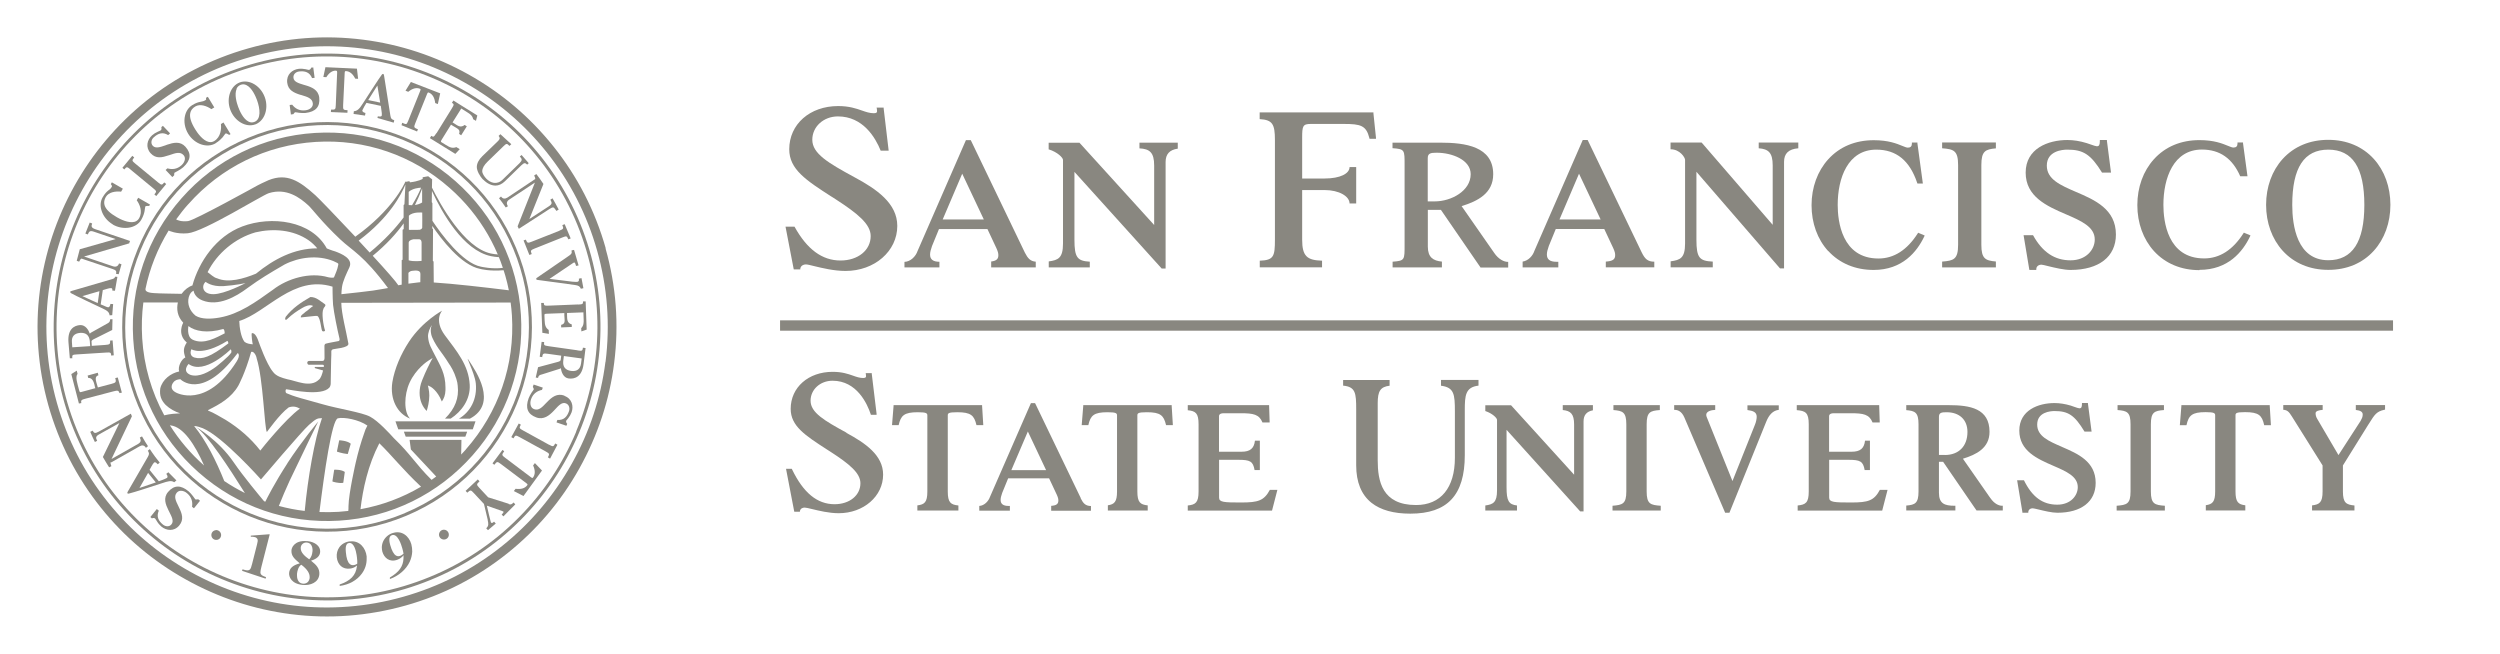<?xml version="1.0" encoding="UTF-8"?> <svg xmlns="http://www.w3.org/2000/svg" id="Layer_1" data-name="Layer 1" version="1.1" viewBox="0 0 275.33 72"><defs><style> .cls-1 { fill: #96938c; } .cls-1, .cls-2, .cls-3 { stroke-width: 0px; } .cls-2 { fill: #898780; } .cls-4, .cls-3 { display: none; } .cls-3 { fill: #fff; } </style></defs><g><path class="cls-2" d="M99.61,29.45h3.85v-.62c-.69,0-1.03-.26-1.03-.79,0-.29.09-.57.19-.86l.02-.07s.63-1.53.77-1.88h5.34l.99,2.11c.19.42.21.59.21.78,0,.4-.21.61-.79.68v.65h4.91v-.63c-.61-.05-.88-.38-1.2-1,0,0-5.93-12.33-5.93-12.33l-.03-.06h-.53l-.03.07s-5.3,12.14-5.3,12.15c-.19.57-.76,1.17-1.44,1.19v.62ZM105.97,19.13l2.38,5.04h-4.53l2.15-5.04Z"></path><path class="cls-2" d="M153.37,16.32c1.35.1,1.32.19,1.32,1.86v8.78c0,1.67.03,1.76-1.32,1.86v.63h5.43v-.64c-.96-.09-1.55-.47-1.55-1.65v-4.05h1.44l4.33,6.3.03.05h3.05v-.62h-.04c-.4,0-1.01-.26-1.51-1,0,0-3.02-4.34-3.58-5.14,1.74-.54,3.48-1.39,3.48-3.51,0-3.06-3.06-3.48-5.82-3.48h-5.27v.63ZM157.24,17.42c0-.54.32-.6.99-.6,1.68,0,3.74.78,3.74,2.36,0,1.85-2.14,3-3.96,3h-.77v-4.76Z"></path><path class="cls-2" d="M91.59,21.66l.45.29c2.44,1.58,3.85,2.74,3.85,4.05,0,1.56-1.4,2.69-3.32,2.69-2.03,0-3.69-1.23-5.07-3.73h-.99l.89,4.62.02.09h.72v-.1c.06-.31.34-.45.61-.45.16,0,.5.08.93.19.87.21,2.18.53,3.44.53,3.2,0,5.7-2.18,5.7-4.96,0-2.49-2.27-4.05-4.73-5.37-2.87-1.56-4.63-2.59-4.63-4.12,0-1.44,1.24-2.57,2.82-2.57,2.76,0,4.13,2.33,4.71,3.77h.88l-.55-4.64v-.1h-.78l.03.14c.04.2.03.33-.02.39-.05.06-.15.09-.31.09-.46,0-.86-.14-1.32-.3-.63-.22-1.4-.49-2.61-.49-3.12,0-5.39,2-5.39,4.76,0,2.21,1.85,3.41,4.66,5.22Z"></path><path class="cls-2" d="M115.5,16.45c.97.3,1.57.92,1.57,1.16v9.22c0,1.59-.53,1.82-1.57,1.96v.66h4.52v-.63c-1.36-.08-1.69-.44-1.69-2.41v-7.48l9.57,10.6.03.04h.44v-11.73c0-.86.43-1.34,1.34-1.47v-.66h-4.22v.63c1.12.06,1.62.44,1.62,1.89v6.55l-8.19-9.02-.03-.04h-3.4v.75Z"></path><path class="cls-2" d="M138.74,13.12c1.4.08,1.67.55,1.67,2.3v10.98c0,1.83-.13,2.26-1.67,2.31v.73h6.86v-.73c-1.63-.05-2.19-.47-2.19-2.31v-5.47h2.45c1.64,0,2.77.7,2.77,1.48h.73s0-4.01,0-4.01h-.73c0,.71-1.01,1.26-2.77,1.26h-2.45v-4.51c0-1.27.07-1.5.95-1.5h3.63c1.87,0,2.47.17,2.82,1.55l.02.09h.71v-.12s-.28-2.68-.28-2.68v-.11h-12.53v.74Z"></path><path class="cls-2" d="M242.23,29.72c3.16,0,4.77-2,5.57-3.68l.05-.11-.11-.05-.53-.22-.09-.04-.05.08c-1.17,1.83-2.62,2.76-4.32,2.76-4.06,0-4.49-4.13-4.49-5.9,0-2.95,1.11-6.09,4.24-6.09,1.97,0,3.36.97,4.22,2.94h.8l-.49-3.62v-.1h-.61v.12c0,.29-.14.44-.44.44-.15,0-.34-.08-.61-.19-.61-.25-1.53-.63-3.14-.63-2.03,0-3.76.72-5.01,2.1-1.18,1.3-1.83,3.09-1.83,5.06s.65,3.76,1.83,5.06c1.25,1.37,2.99,2.1,5.01,2.1Z"></path><path class="cls-2" d="M227.5,23.59c1.72.74,3.2,1.39,3.2,2.79,0,1.11-.94,2.29-2.67,2.29s-3.08-.87-4.13-2.77h-1.04l.62,3.73.02.1h.76v-.12c0-.19.18-.46.57-.46.09,0,.39.07.74.16.73.18,1.74.42,2.46.42,3.13,0,5-1.46,5-3.9,0-2.8-2.33-3.81-4.39-4.69-1.73-.75-3.22-1.39-3.22-2.9,0-1.63,1.73-1.76,2.26-1.76,1.74,0,2.57.5,3.82,2.53h.99l-.45-3.49v-.1h-.78v.11c0,.42-.08.58-.33.58-.1,0-.37-.09-.68-.2l-.44-.15c-.75-.23-1.45-.34-2.13-.34-2.12,0-4.59.94-4.59,3.59s2.34,3.69,4.41,4.58Z"></path><path class="cls-2" d="M167.69,29.45h3.93v-.62h-.22c-.7,0-1.04-.26-1.04-.8,0-.29.09-.57.19-.86l.02-.07s.63-1.53.77-1.88h5.34l.99,2.11c.19.42.21.59.21.78,0,.46-.27.65-1.03.7v.63h5.34v-.62c-.75,0-1.04-.33-1.38-1.01,0,0-5.93-12.33-5.93-12.33l-.03-.06h-.54l-.03.07s-5.3,12.14-5.3,12.15c-.17.53-.67,1.08-1.29,1.17v.64ZM173.9,19.13l2.38,5.04h-4.53l2.15-5.04Z"></path><path class="cls-2" d="M256.42,29.72c2.03,0,3.76-.72,5.01-2.1,1.18-1.3,1.83-3.09,1.83-5.06s-.65-3.76-1.83-5.06c-1.25-1.37-2.99-2.1-5.01-2.1s-3.76.72-5.02,2.1c-1.18,1.3-1.83,3.09-1.83,5.06s.65,3.76,1.83,5.06c1.25,1.37,2.99,2.1,5.02,2.1ZM256.42,16.48c2.67,0,3.97,1.99,3.97,6.09s-1.33,6.09-3.97,6.09c-3.45,0-3.97-3.82-3.97-6.09,0-4.1,1.3-6.09,3.97-6.09Z"></path><path class="cls-2" d="M219.81,28.8c-1.15-.1-1.6-.3-1.6-1.84v-8.78c0-1.54.44-1.74,1.6-1.84v-.65h-5.92v.64c1.27.1,1.76.24,1.76,1.85v8.78c0,1.61-.49,1.75-1.76,1.85v.64h5.92v-.65Z"></path><path class="cls-2" d="M183.99,16.44c1.03,0,1.59.92,1.59,1.16v9.22c0,1.6-.53,1.82-1.59,1.96v.66h4.64v-.63c-1.45-.07-1.8-.39-1.8-2.41v-7.48l9.17,10.6.04.04h.44v-11.73c0-.93.5-1.41,1.57-1.5v-.63h-4.36v.63c1.06.08,1.54.47,1.54,1.88v6.55l-7.79-9.02-.04-.04h-3.42v.75Z"></path><path class="cls-2" d="M201.34,27.63c1.25,1.37,2.99,2.1,5.01,2.1,3.16,0,4.77-2,5.57-3.68l.05-.11-.11-.05-.52-.22-.09-.04-.05.08c-1.17,1.83-2.62,2.76-4.32,2.76-4.05,0-4.49-4.13-4.49-5.9,0-2.95,1.11-6.09,4.25-6.09,2.2,0,3.67,1.19,4.5,3.65l.03.08h.6l-.02-.13-.58-4.28v-.1h-.61v.12c0,.29-.15.44-.44.44-.14,0-.34-.08-.61-.19-.61-.25-1.53-.63-3.15-.63-2.03,0-3.76.72-5.01,2.1-1.18,1.3-1.84,3.09-1.84,5.06s.65,3.76,1.84,5.06Z"></path><path class="cls-2" d="M93.24,47.66c-2.46-1.34-3.97-2.22-3.97-3.53,0-1.23,1.06-2.2,2.42-2.2,2.69,0,3.83,2.57,4.2,3.68l.02.07h.63v-.11s-.53-4.39-.53-4.39v-.09h-.67l.02.12c.03.17.03.28-.02.34-.04.05-.13.08-.27.08-.39,0-.74-.12-1.13-.26-.54-.19-1.2-.42-2.24-.42-2.67,0-4.62,1.71-4.62,4.08,0,1.89,1.59,2.92,3.99,4.47l.39.25c2.09,1.35,3.3,2.35,3.3,3.47,0,1.34-1.2,2.31-2.85,2.31-1.91,0-3.44-1.26-4.68-3.84l-.03-.06h-.63l.02.12.87,4.53.02.08h.62v-.08c.05-.27.29-.38.52-.38.13,0,.43.07.8.16.75.18,1.87.46,2.95.46,2.74,0,4.89-1.87,4.89-4.25,0-2.13-1.95-3.47-4.05-4.6Z"></path><path class="cls-2" d="M249.97,44.62h-9.73v.09s-.17,2.12-.17,2.12h.73c.24-1.08.6-1.44,2.11-1.44,1,0,1.05.13,1.05.37v8.36c0,1.15-.29,1.41-1.03,1.52v.58h4.35v-.57c-.78-.1-1.08-.35-1.08-1.53v-8.36c0-.25.04-.37,1.05-.37,1.52,0,1.87.36,2.11,1.44h.74l-.13-2.12v-.09Z"></path><path class="cls-2" d="M227.08,49.21c-1.46-.63-2.72-1.17-2.72-2.45,0-1.38,1.46-1.49,1.91-1.49,1.5,0,2.2.44,3.3,2.26h.78l-.4-3.07v-.08h-.66v.1c0,.36-.07.49-.28.49-.09,0-.32-.08-.58-.17l-.37-.13c-.64-.19-1.23-.28-1.8-.28-1.78,0-3.87.79-3.87,3.03s1.98,3.11,3.73,3.87c1.45.63,2.71,1.17,2.71,2.36,0,.94-.79,1.93-2.26,1.93-1.61,0-2.76-.84-3.67-2.69h-.75l.58,3.5v.08h.65v-.1c0-.16.15-.39.49-.39.08,0,.33.06.63.13.62.15,1.47.36,2.08.36,2.64,0,4.22-1.23,4.22-3.29,0-2.36-1.97-3.21-3.71-3.96Z"></path><path class="cls-2" d="M219.21,54.87s-2.56-3.67-3.03-4.35c1.47-.45,2.93-1.17,2.93-2.96,0-2.58-2.15-2.94-4.48-2.94h-4.69v.55c.97.08,1.35.25,1.35,1.55v7.41c0,1.3-.38,1.47-1.35,1.55v.54h5.41v-.52h-.09c-1.09,0-1.72-.23-1.72-1.42v-3.42h.46l3.65,5.32.03.04h2.89v-.52h-.09c-.34,0-.85-.22-1.27-.84ZM214.19,50.1h-.65v-4.19c0-.46.27-.51.84-.51,1.42,0,2.3.83,2.3,2.17,0,1.56-.95,2.54-2.49,2.54Z"></path><rect class="cls-2" x="85.91" y="35.28" width="177.64" height="1.14"></rect><path class="cls-2" d="M233.21,45.16c1.04.08,1.43.22,1.43,1.56v7.41c0,1.38-.42,1.48-1.53,1.57v.53h5.31v-.53c-1.11-.08-1.54-.19-1.54-1.57v-7.41c0-1.34.4-1.48,1.44-1.56v-.54h-5.11v.54Z"></path><path class="cls-2" d="M207.03,53.95c-.63,1.19-1.28,1.39-3.14,1.39s-2.44-.02-2.44-.53v-4.17h2.12c1.28,0,1.62.15,1.79,1.13h.58v-3.24h-.54c-.1.87-.54,1.22-1.49,1.22h-2.47v-3.89c0-.09,0-.35.53-.35h1.84c1.43,0,2.05.12,2.42,1.02h.79l-.06-1.82v-.09h-9.08v.55c.95.08,1.32.26,1.32,1.55v7.41c0,1.24-.34,1.45-1.22,1.54v.56h9.31l.02-.07.57-2.21h-.85Z"></path><path class="cls-2" d="M259.45,44.62v.53c.5.05.76.21.76.49s-.08.42-.21.66v.02s-2.03,3.13-2.46,3.8l-2.34-3.99c-.12-.2-.18-.39-.18-.63s.4-.33.78-.36v-.53h-4.34v.52c.43.03.61.19.94.72l3.39,5.41v2.86c0,1.21-.33,1.44-1.16,1.54v.56h4.67v-.55c-.91-.09-1.27-.28-1.27-1.55v-2.86l2.78-4.47.11-.17c.61-.97.81-1.3,1.67-1.49l.08-.02v-.5h-3.21Z"></path><path class="cls-2" d="M129.03,44.62h-9.73v.09s-.17,2.11-.17,2.11h.73c.24-1.06.6-1.42,2.11-1.42,1,0,1.05.13,1.05.37v8.36c0,1.14-.29,1.41-1.01,1.52v.58h4.39v-.57c-.82-.09-1.14-.33-1.14-1.53v-8.36c0-.25.05-.37,1.05-.37,1.51,0,1.86.36,2.11,1.42h.75l-.13-2.11v-.09Z"></path><path class="cls-2" d="M192.45,44.62v.54c.59.08,1.02.21,1.02.74,0,.21-.07.59-.2.89,0,0-2.03,5.07-2.47,6.19l-2.78-6.91s-.02-.07-.04-.1c-.04-.1-.07-.19-.07-.28,0-.42.61-.53.99-.55v-.52h-4.52v.52h.06c.32,0,.76.14,1.06.83,0,0,4.47,10.44,4.47,10.44l.02.06h.48l.02-.06s4.03-9.97,4.03-9.97c.31-.77.73-1.19,1.3-1.29h.08v-.51h-3.44Z"></path><path class="cls-2" d="M139.85,53.95c-.64,1.19-1.28,1.39-3.15,1.39s-2.44-.02-2.44-.53v-4.17h2.12c1.28,0,1.62.15,1.79,1.13h.58v-3.24h-.54c-.1.87-.54,1.22-1.49,1.22h-2.47v-3.89c0-.09,0-.35.53-.35h1.84c1.43,0,2.05.12,2.42,1.02h.79l-.06-1.82v-.09h-8.96v.56c.86.09,1.19.31,1.19,1.54v7.41c0,1.23-.34,1.45-1.19,1.54v.56h9.28l.02-.07.57-2.21h-.85Z"></path><path class="cls-2" d="M119.03,54.86s-5.01-10.41-5.01-10.41l-.03-.05h-.45l-.03.06s-4.47,10.25-4.48,10.26c-.16.47-.62.97-1.18,1v.52h3.37v-.52h-.14c-.6,0-.88-.22-.88-.67,0-.24.08-.48.16-.72l.02-.06s.53-1.3.65-1.59h4.51l.84,1.79c.16.35.18.5.18.66,0,.37-.21.54-.79.58v.54h4.38v-.52c-.6-.01-.85-.29-1.13-.85ZM111.38,51.78l1.82-4.26,2.01,4.26h-3.83Z"></path><path class="cls-2" d="M108.14,44.62h-9.73v.09s-.17,2.11-.17,2.11h.73c.24-1.06.6-1.42,2.11-1.42,1,0,1.05.13,1.05.37v8.36c0,1.19-.31,1.43-1.1,1.53v.57h4.52v-.56c-.84-.09-1.17-.31-1.17-1.54v-8.36c0-.25.04-.37,1.05-.37,1.51,0,1.86.36,2.11,1.42h.75l-.13-2.11v-.09Z"></path><path class="cls-2" d="M177.69,45.16c1.02.08,1.42.23,1.42,1.56v7.41c0,1.37-.42,1.48-1.52,1.57v.53h5.31v-.53c-1.12-.08-1.55-.18-1.55-1.57v-7.41c0-1.35.4-1.48,1.45-1.56v-.54h-5.11v.54Z"></path><path class="cls-2" d="M162.83,41.84h-4.13v.64c1.45.19,1.53.93,1.53,2.85v5.09c0,3.3-1.56,5.2-4.28,5.2-3.74,0-4.22-2.63-4.22-4.93v-6.3c0-1.3.29-1.79,1.31-1.91v-.63h-5.12v.62c1.37.13,1.44.82,1.44,2.6v6.18c0,1.85.57,3.24,1.69,4.13,1,.79,2.43,1.19,4.27,1.19,4.09,0,6-2.04,6-6.44v-4.96c0-1.62.07-2.53,1.51-2.7v-.62Z"></path><path class="cls-2" d="M175.44,44.62h-3.33v.54c.86.08,1.25.42,1.25,1.59v5.53l-6.92-7.62-.03-.03h-2.83v.64c.79.26,1.29.77,1.29.97v7.78c0,1.32-.43,1.53-1.29,1.65v.56h3.49v-.56c-.91-.11-1.15-.49-1.15-2.01v-6.32l8.08,8.95.03.03h.37v-9.91c0-.7.34-1.09,1.03-1.22v-.57Z"></path></g><path class="cls-3" d="M27.12,4.5h0C9.73,9.41-.44,27.55,4.47,44.94c2.37,8.42,7.89,15.42,15.54,19.7,7.64,4.28,16.49,5.33,24.9,2.95,8.41-2.37,15.41-7.88,19.69-15.53,4.29-7.65,5.34-16.49,2.97-24.9-2.37-8.42-7.89-15.41-15.54-19.69-7.65-4.29-16.49-5.34-24.91-2.97Z"></path><path class="cls-3" d="M65.75,27.62c-1.13-4.01-3.01-7.68-5.6-10.91-2.5-3.12-5.54-5.69-9.05-7.66-3.5-1.96-7.29-3.21-11.26-3.72-4.1-.52-8.22-.21-12.23.92C11.22,10.88,1.64,27.98,6.26,44.38c1.13,4.01,3.02,7.68,5.6,10.91,2.5,3.12,5.55,5.7,9.05,7.66,7.21,4.03,15.54,5.02,23.47,2.78,4.01-1.13,7.68-3.01,10.91-5.6,3.12-2.5,5.69-5.54,7.66-9.04,1.96-3.5,3.21-7.29,3.72-11.25.52-4.1.21-8.22-.92-12.22ZM52.03,50.15c-3.79,4.29-9.01,6.84-14.7,7.2-5.69.35-11.19-1.53-15.48-5.32-4.29-3.79-6.84-9.01-7.2-14.7-.35-5.69,1.53-11.19,5.32-15.48,3.79-4.29,9.01-6.84,14.7-7.2,5.69-.35,11.19,1.53,15.48,5.32,4.29,3.79,6.85,9.01,7.2,14.71.35,5.69-1.54,11.19-5.32,15.48Z"></path><g><path class="cls-2" d="M23.76,58.39c-.3.03-.51.29-.48.59.03.3.29.51.59.48.3-.03.51-.29.48-.59-.03-.3-.3-.52-.59-.49Z"></path><path class="cls-2" d="M48.92,58.34c-.3-.02-.55.21-.57.51-.02.3.21.55.51.57.3.02.56-.21.57-.5.02-.3-.21-.56-.51-.58Z"></path><path class="cls-2" d="M29.74,58.87s-.1-.03-.1-.03c0,0,0,0,0,0-.04.01-.28.03-1.74.13,0,0-.25.02-.28.02,0,.02,0,.1,0,.12.16,0,.3,0,.47.05.13.04.21.11.26.2.07.15.02.35-.04.59l-.54,2.13c-.18.7-.23.89-1.06.62,0,.02-.04.15-.05.17.03,0,2.57.85,2.59.86,0-.01.04-.14.05-.17-.35-.12-.51-.21-.58-.35-.02-.05-.04-.1-.04-.16,0-.15.04-.35.11-.63,0,0,.87-3.39.91-3.55Z"></path><path class="cls-2" d="M33.85,59.6c-.77-.08-1.2.15-1.42.36-.28.26-.32.55-.33.63-.05.63.34.96.82,1.37l.09.08-.05.02c-.74.21-1.08.54-1.12,1.05-.03.43.26,1.19,1.5,1.31.83.08,1.76-.26,1.83-1.18.04-.62-.32-1.02-.87-1.45l-.05-.04.06-.02c.62-.2.92-.51.95-.95.04-.61-.54-1.1-1.42-1.19ZM34.11,63.61c-.02.2-.1.39-.23.51-.14.12-.32.18-.52.16-.2-.02-.36-.1-.47-.25-.11-.15-.18-.36-.18-.63v-.21c.03-.29.15-.82.47-.99h0s.01,0,.01,0h0c.64.48.95.96.91,1.41ZM34.41,60.73c-.02.26-.09.61-.35.86h0s-.02,0-.02,0h0c-.45-.32-.96-.74-.92-1.28.01-.15.08-.3.19-.4.13-.12.3-.18.49-.16.19.02.34.1.45.24.13.17.19.44.17.73Z"></path><path class="cls-2" d="M38.52,59.62c-.48.06-.88.29-1.14.64-.23.32-.33.71-.29,1.12.04.39.2.73.45.96.26.23.61.33,1.01.28.27-.03.53-.14.71-.3l.05-.04v.07c-.12,1.04-.73,1.62-1.9,2.02,0,.01,0,.14,0,.16,1.03-.13,1.92-.63,2.45-1.37.35-.48.53-1.04.52-1.62v-.27c-.11-.91-.77-1.78-1.86-1.64ZM39.33,62.07h0s0,.02,0,.02l-.05.03c-.11.06-.21.11-.33.12-.17.02-.31-.02-.43-.13-.23-.2-.37-.62-.43-1.3l-.02-.31c0-.25.04-.44.12-.55.06-.09.15-.14.25-.15.13-.02.26.03.36.12.38.34.49,1.28.51,1.46.03.3.05.47.04.68Z"></path><path class="cls-2" d="M43.22,58.71c-.46.16-.81.48-1.01.89-.1.21-.15.43-.16.66,0,.17.02.34.06.5.19.66.77,1.2,1.64.89.27-.1.5-.26.65-.45l.04-.06v.08s0,.25,0,.25c-.03.92-.5,1.54-1.5,2.13,0,.01,0,.14,0,.17.99-.36,1.78-1.05,2.18-1.89.17-.37.26-.75.28-1.13,0-.28-.03-.56-.1-.82-.25-.88-1.05-1.58-2.09-1.21ZM44.44,60.96v.02s-.05.04-.05.04c-.09.08-.19.16-.32.2-.16.06-.31.05-.45-.03-.25-.14-.47-.53-.65-1.18-.03-.12-.1-.37-.09-.6,0-.21.07-.4.28-.47.64-.22,1.05,1.1,1.12,1.37l.02.06c.07.25.11.4.14.6h0Z"></path><path class="cls-2" d="M28.1,13.71c.43-.16.79-.5,1.01-.97.28-.61.3-1.36.05-2.04-.25-.68-.74-1.24-1.35-1.53-.47-.22-.96-.25-1.39-.1-1.04.38-1.52,1.76-1.06,3.01.46,1.25,1.72,2,2.75,1.62ZM26.05,9.77c.09-.2.25-.35.46-.43.21-.08.42-.07.62.03.62.29,1.02,1.24,1.17,1.64.36.99.47,2.14-.29,2.42-.21.08-.42.07-.62-.03-.62-.29-1.02-1.24-1.16-1.63-.15-.4-.45-1.38-.16-2Z"></path><path class="cls-2" d="M19.2,53.1l.23-.19-.89-.9-.23.18c.1.12.22.33.08.44-.05.04-.28.14-.46.21,0,0-.33.12-.44.16l-1.02-1.25.22-.4s.04-.06.04-.06c.06-.11.15-.27.23-.34.05-.04.16-.12.41.18l.22-.18c-.09-.11-.29-.36-.5-.64-.25-.34-.5-.71-.59-.85l-.22.18c.16.26.18.36,0,.68l-2.19,3.79c-.06.11-.09.16-.05.22.03.05.09.04.15.03.26-.03,3.61-1.13,3.61-1.13.72-.24,1.07-.34,1.38-.12ZM15.36,53.74l.95-1.66.85,1.05-1.8.61Z"></path><path class="cls-2" d="M21.77,55c-.2.03-.25,0-.25,0-.03-.03-.09-.11-.16-.21l-.1-.14c-.16-.2-.31-.39-.48-.53-.87-.73-1.61-.71-2.27.06-.56.66-.27,1.38.04,2.01l.1.2c.28.55.52,1.02.23,1.36-.11.14-.27.21-.44.21-.17,0-.36-.07-.5-.19-.48-.4-.74-.87-.45-1.53l-.22-.18-.67.83-.04.05.18.16.04-.03c.1-.04.23-.02.3.03.02.01.05.08.09.13.03.05.07.12.12.19.13.22.3.41.48.57.55.46,1.4.57,1.97-.12.55-.65.3-1.32-.03-1.99l-.07-.15c-.28-.57-.52-1.06-.17-1.47.11-.13.27-.21.45-.21.23,0,.48.09.69.28.52.44.62.98.54,1.48l.21.17.63-.78.04-.05-.21-.17h-.03Z"></path><path class="cls-2" d="M12.24,50.93l3.12-1.77c.29-.17.53-.13.69.13l.02.03.23-.18-.32-.5-.34-.58-.24.13c.08.16.11.29.08.4-.03.12-.13.22-.29.31,0,0-2.33,1.32-2.91,1.65l2.24-4.69v-.03s-.11-.27-.11-.27l-3.54,1.98c-.22.12-.35.16-.44.13-.07-.02-.15-.09-.23-.24l-.26.13c.05.12.18.41.25.57.07.15.2.42.26.55l.25-.13c-.1-.19-.13-.31-.1-.41.03-.1.13-.2.33-.31l2.22-1.24-1.82,3.74.36.61.33.53.25-.13s0-.02-.01-.03c-.04-.11-.15-.36-.04-.42Z"></path><path class="cls-2" d="M7.96,39.44c-.02-.35,0-.38.53-.41,0,0,3.17-.2,3.17-.2.54-.04.56,0,.59.33l.28-.03-.13-1.64-.27.02c.02.4-.04.44-.57.48,0,0-1.17.08-1.45.1l-.03-.46c-.02-.14.14-.23.42-.36,0,0,1.82-.91,1.82-.91l.04-.02.03-1.19-.27.02h0c.02.34-.23.41-.32.47l-1.79,1s-.09.07-.12.11c-.12-.37-.46-.98-1.07-.95-.66.05-1.39.45-1.28,1.89l.15,1.77h.3ZM8.83,36.66c.66-.04.99.28,1.06.89,0,0,.03.47.04.57l-1.97.13-.04-.57c-.05-.6.25-.97.91-1.02Z"></path><path class="cls-2" d="M7.81,32.28c.2.15,3.34,1.62,3.34,1.62.69.31.87.47.92.83l.29-.02.1-1.22-.3-.02h0c-.02.15-.08.39-.27.37-.07,0-.19-.06-.38-.14,0,0-.31-.14-.42-.18l.23-1.57.47-.14s.07-.02.07-.02c.12-.04.25-.06.35-.06.05,0,.2,0,.16.24v.03s.29.02.29.02l.27-1.53-.25-.02c-.06.19-.14.22-.51.32l-4.25,1.24c-.13.04-.18.05-.19.12,0,.05.03.09.08.13ZM10.95,32.07l-.19,1.31-1.69-.77,1.88-.54Z"></path><path class="cls-2" d="M8.73,28.79c.05-.1.16-.34.28-.3l3.4,1.14c.32.11.45.2.37.51v.02s.29.04.29.04l.31-1.09-.27-.1c-.06.17-.14.27-.26.32-.11.05-.26.05-.43-.01l-3.16-1.07,4.94-1.44h.03s0-.03,0-.03l.07-.19.02-.05-.05-.02-3.78-1.28c-.46-.16-.45-.34-.34-.63l-.27-.1-.48,1.21.27.1c.14-.35.25-.45.68-.3l2.39.81-3.92,1.11h-.03s-.01.03-.01.03l-.33,1.25.27.1s0-.02.01-.03Z"></path><path class="cls-2" d="M12.42,24.73c1.15.66,2.6.42,3.14-.53.23-.4.32-.73.36-.94.02-.09.03-.19.04-.28.01-.09.03-.2.04-.23.04-.08.23-.07.39-.07h.04s.02-.03.02-.03l.04-.07.03-.05-.05-.03-1.25-.72-.16.28c.31.42.69,1.24.25,1.99-.11.19-.28.32-.49.38-.66.18-1.58-.29-1.94-.5-.79-.45-1.24-.89-1.37-1.35-.08-.28-.03-.58.14-.88.31-.54,1.06-.66,1.69-.59l.19-.33-1.16-.67-.05-.03-.03.05-.06.11-.02.04s.02.03.02.03l.02.03c.07.09.11.15.06.24-.11.19-.21.27-.34.36l-.07.06c-.16.13-.35.31-.6.74-.23.4-.28.89-.14,1.38.18.65.64,1.23,1.27,1.6Z"></path><path class="cls-2" d="M14.37,18.67l2.51,2.07c.39.32.38.35.12.67l.21.18,1.09-1.32-.21-.18c-.26.31-.29.32-.68,0,0,0-2.51-2.07-2.51-2.07-.39-.32-.38-.35-.12-.68l-.21-.18-1.09,1.32.21.18c.26-.31.29-.32.68,0Z"></path><path class="cls-2" d="M18.58,17.11l.15-.05c.6-.21,1.12-.38,1.48.02.12.13.17.29.15.47-.03.23-.16.46-.37.65-.51.46-1.06.48-1.55.34l-.2.18h0s.69.73.69.73l.05.05.2-.19v-.03c0-.21.03-.25.03-.25.03-.02.13-.08.23-.13l.15-.08c.21-.12.42-.25.59-.4.84-.77.92-1.5.24-2.26-.58-.64-1.33-.45-2-.23l-.21.08c-.58.2-1.08.37-1.38.05-.12-.13-.17-.29-.15-.47.02-.17.11-.34.26-.47.46-.42.97-.62,1.58-.24l.21-.19-.74-.78-.05-.05-.18.15.02.05c.02.1,0,.24-.07.29-.02.01-.08.04-.14.07-.06.03-.13.05-.2.09-.23.1-.45.24-.63.4-.53.48-.75,1.31-.15,1.97.58.64,1.27.47,1.98.23Z"></path><path class="cls-2" d="M23.75,15.77c.39-.24.63-.49.77-.65.06-.08.12-.16.17-.23.05-.07.12-.17.14-.18.08-.05.23.04.38.13l.03.02s.03-.02.03-.02l.07-.04.05-.03-.03-.05-.75-1.23-.28.17c.06.52,0,1.42-.73,1.87-.19.12-.4.15-.62.1-.66-.16-1.25-1.01-1.47-1.37-.48-.77-.66-1.37-.55-1.83.06-.29.25-.52.54-.7.53-.32,1.25-.07,1.78.29l.32-.19-.68-1.12-.03-.05-.05.03-.11.06-.04.02s0,.04,0,.04v.03c.03.12.01.15-.08.2-.18.11-.31.13-.47.16l-.09.02c-.2.04-.46.1-.88.36-.39.24-.67.65-.79,1.15-.16.65-.03,1.39.35,2.01.7,1.14,2.08,1.61,3.02,1.04Z"></path><path class="cls-2" d="M33.1,10.44l.16.05c.6.18,1.13.35,1.19.88.02.18-.03.34-.15.47-.15.17-.4.28-.68.31-.67.08-1.13-.22-1.44-.62l-.28.03.13.98v.07s.28-.04.28-.04l.02-.03c.12-.17.17-.18.17-.18.04,0,.14.01.26.03l.17.03c.24.02.48.04.71.02,1.13-.13,1.63-.68,1.52-1.69-.1-.86-.82-1.15-1.49-1.35l-.21-.06c-.59-.18-1.1-.33-1.14-.77-.02-.18.03-.34.15-.47.12-.13.29-.21.48-.23.62-.07,1.14.06,1.42.73l.28-.03-.14-1.07v-.07s-.25.02-.25.02v.05c-.05.1-.15.19-.24.2-.02,0-.09-.01-.15-.03-.06-.01-.13-.03-.22-.05-.25-.05-.5-.07-.75-.04-.71.08-1.37.62-1.27,1.52.1.85.75,1.12,1.47,1.35Z"></path><path class="cls-2" d="M37.01,7.79c.1,0,.12.03.12.23,0,0-.15,3.55-.15,3.55-.02.49-.05.52-.52.5l-.02.27,1.82.08.02-.28h0c-.48-.03-.51-.06-.49-.55,0,0,.17-3.54.17-3.54.01-.2.04-.22.14-.22.41.02.76.3,1.02.83l.32.02-.13-1.12-3.47-.16-.23,1.08.33.02c.31-.5.68-.74,1.08-.72Z"></path><path class="cls-2" d="M38.94,12.55l1.26.18.05-.29c-.14-.03-.38-.11-.34-.3.02-.06.11-.23.21-.41,0,0,.18-.29.24-.4l1.58.33.07.51s.01.07.01.07c.02.12.05.35.03.46-.01.06-.05.2-.44.11h0s-.04.18-.04.18c.29.08,1.5.43,1.79.52l.06-.27c-.3-.1-.37-.16-.43-.53l-.69-4.37c-.03-.13-.04-.18-.1-.2-.05-.01-.1.02-.14.07-.18.19-2.08,3.16-2.08,3.16-.41.65-.63.85-1.01.88l-.03.29ZM41.56,9.42l.31,1.88-1.32-.28,1.01-1.6Z"></path><path class="cls-2" d="M46.02,14.24h0c-.45-.19-.46-.22-.28-.68,0,0,1.29-3.2,1.29-3.2.08-.19.11-.2.21-.16.39.16.62.55.69,1.15l.29.11.26-1.18-3.23-1.25-.59.96.3.12c.47-.38.9-.49,1.28-.34.09.04.11.07.03.26,0,0-1.32,3.29-1.32,3.29-.18.46-.22.38-.66.2l-.07.27,1.71.69.11-.26Z"></path><path class="cls-2" d="M48.06,14.66c-.29.46-.33.45-.56.3l-.16.25,2.76,1.71.04.03.03-.03.46-.49-.37-.23c-.4.16-.69.06-1.16-.24,0,0-.47-.29-.47-.29-.1-.06-.1-.11.04-.33,0,0,.84-1.34,1-1.61l.21.13c.55.34.84.4.68.89l.23.15.62-.99-.24-.15c-.44.36-.78.07-1.12-.15,0,0-.13-.08-.21-.13l.96-1.53.68.43c.28.17.56.37.63.75l.31.18.14-.56v-.04s-.03-.02-.03-.02l-2.6-1.62-.16.25c.23.15.27.18-.02.64l-1.68,2.72Z"></path><path class="cls-2" d="M53.23,19.79c.43.44.9.64,1.33.65.36,0,.72-.16,1.05-.48,0,0,1.8-1.75,1.8-1.75.18-.17.29-.24.38-.24.08,0,.15.05.27.16l.17-.16-.79-.9-.19.17c.26.27.29.41-.02.72l-1.86,1.81c-.65.64-1.36.37-1.81-.09-.22-.22-.45-.58-.45-.82,0-.33.2-.68.6-1.07,0,0,1.72-1.67,1.72-1.67.36-.35.39-.34.68-.05l.2-.19-1.2-1.1-.2.19c.08.09.12.17.12.24,0,.11-.08.23-.25.39l-1.65,1.59c-.4.39-.61.79-.62,1.19,0,.41.3,1,.7,1.41Z"></path><path class="cls-2" d="M58.89,19.75s-2.99,2-2.99,2c-.28.18-.52.16-.7-.08l-.02-.03-.22.19.36.48.38.54.24-.14c-.1-.15-.14-.29-.11-.41.03-.12.11-.23.27-.33,0,0,2.25-1.5,2.81-1.86l-1.9,4.8v.03s.13.26.13.26l3.37-2.18c.21-.14.34-.19.44-.17.07.02.24.23.33.38l.25-.15c-.06-.11-.3-.56-.38-.71-.08-.15-.23-.41-.3-.53l-.24.15c.11.19.15.31.13.41-.02.1-.12.21-.31.33l-2.13,1.39,1.55-3.86-.4-.58-.38-.51-.24.15s0,.02.01.03c.05.1.17.34.07.41Z"></path><path class="cls-2" d="M61.62,25.41s-3.04,1.2-3.04,1.2c-.47.19-.51.17-.67-.22l-.25.09h0s.64,1.6.64,1.6l.26-.1c-.15-.38-.14-.42.32-.61,0,0,3.06-1.22,3.06-1.22.47-.19.49-.16.65.21l.26-.1-.66-1.57-.26.1h0c.15.39.15.42-.32.61Z"></path><path class="cls-2" d="M63.25,28.9s.11.02.19.39l.28-.06-.5-1.71-.28.06c.07.31.02.39-.4.67,0,0-3.45,2.37-3.45,2.37l-.03.02v.04s.03.1.03.1v.04s.05,0,.05,0l4.19.57c.38.05.54.15.64.41l.28-.06h0s-.21-1.11-.21-1.11l-.29.06c.03.2.01.31-.17.35-.04,0-.25.02-.56-.02l-2.5-.31,2.57-1.73c.05-.03.1-.07.14-.07Z"></path><path class="cls-2" d="M63.61,38.58s-3.17-.45-3.17-.45c-.55-.08-.55-.11-.51-.46h0l-.28-.02-.21,1.64.27.04c.06-.41.12-.44.66-.36,0,0,1.16.16,1.44.2l-.06.46c-.01.14-.18.2-.48.27l-1.97.53h-.04s-.26,1.15-.26,1.15l.26.04c.04-.32.3-.35.41-.38,0,0,1.96-.62,1.96-.62.05-.01.1-.04.14-.08.04.39.26,1.06.85,1.14.66.09,1.48-.17,1.65-1.59l.22-1.76-.29-.04c-.05.35-.07.38-.6.3ZM63.99,40.04c-.08.59-.44.9-1.1.81-.65-.09-.92-.48-.86-1.08,0,0,.06-.46.07-.56l1.96.27-.07.57Z"></path><path class="cls-2" d="M62.16,43.57c-.81-.29-1.38.16-1.9.7l-.12.12c-.43.46-.81.86-1.32.67-.16-.06-.29-.18-.35-.35-.08-.21-.08-.48.02-.75.23-.64.71-.92,1.2-1.02l.09-.25-.95-.32-.06-.02-.09.26.02.03c.1.18.09.23.09.23-.01.04-.08.13-.14.22l-.1.14c-.13.21-.25.42-.33.63-.39,1.07-.11,1.76.84,2.11.81.3,1.43-.21,1.91-.71l.15-.16c.41-.45.78-.84,1.19-.68.17.06.29.18.35.34.06.16.07.36,0,.54-.21.59-.56,1-1.28.95l-.09.27,1.02.35.07.02.09-.22-.04-.03c-.07-.09-.1-.21-.08-.29,0-.02.05-.07.09-.12.04-.05.09-.11.14-.17.16-.2.28-.42.37-.65.24-.67.05-1.51-.79-1.81Z"></path><path class="cls-2" d="M60.48,48.99s-2.87-1.58-2.87-1.58c-.44-.24-.44-.28-.25-.64l-.23-.13-.82,1.5.24.14c.2-.36.23-.38.67-.14l2.88,1.58c.44.24.43.28.24.65h0s.24.14.24.14h0s.81-1.53.81-1.53l-.24-.14c-.2.36-.23.38-.67.14Z"></path><path class="cls-2" d="M58.71,51.25c.25.55.24,1,0,1.33-.06.08-.09.09-.26-.04l-2.81-2.12c-.39-.29-.4-.33-.11-.72h0s-.19-.15-.19-.15l-1.1,1.48.2.16c.29-.38.33-.38.72-.09l2.8,2.11c.16.12.16.16.1.24-.25.33-.68.46-1.28.38l-.19.25,1.06.55,2.04-2.81-.78-.82-.19.25Z"></path><path class="cls-2" d="M56.02,55.48s-2.11-.67-2.26-.71l-.96-1.03c-.34-.37-.34-.4.01-.73l-.19-.21-1.34,1.26.18.2c.36-.32.39-.32.73.05,0,0,1,1.07,1.11,1.19l.41,1.73v.04c.09.42.13.64-.16.91l.19.21.86-.73-.19-.21h0c-.15.15-.26.18-.32.11-.02-.02-.05-.07-.07-.19,0,0-.33-1.33-.4-1.68.34.11,1.68.59,1.68.59.11.04.13.05.14.06.02.02.07.08-.19.33l.19.2,1.31-1.32-.18-.21c-.27.25-.31.24-.54.18Z"></path><path class="cls-2" d="M13.18,43.29l.24-.05-.45-1.67-.28.07c.14.46.06.51-.43.64l-1.48.39-.05-.15c-.17-.6-.36-1.05.11-1.19l-.07-.28-1.12.31.07.27c.39-.04.61.31.73.97,0,0,.03.09.05.15l-1.51.41c-.19.05-.22.06-.3-.27-.16-.64-.43-1.36-.15-1.72l-.09-.35-.55.35-.04.02v.04s.83,3.21.83,3.21l.27-.05c-.08-.32.02-.37.48-.49l3.05-.8c.47-.12.56-.12.68.2Z"></path><path class="cls-2" d="M63.65,33.53l-3.19.13c-.54.02-.55-.02-.57-.3h-.29s.13,3.25.13,3.25v.05h.05s.67.11.67.11l-.02-.43c-.35-.24-.43-.54-.45-1.09,0,0-.02-.55-.02-.55,0-.12.04-.14.3-.15,0,0,1.59-.06,1.89-.07v.24c.03.64.15.92-.35,1.06v.28s1.17-.05,1.17-.05v-.28c-.55-.16-.5-.61-.52-1.01,0,0,0-.16,0-.25l1.8-.07.03.8c.01.33,0,.67-.27.94l.02.36.54-.19h.04s0-.06,0-.06l-.11-3.06h-.29c0,.28,0,.33-.55.35Z"></path></g><path class="cls-2" d="M24.65,8.13C9.28,14.39,1.87,32,8.14,47.37c1.53,3.76,3.76,7.11,6.62,9.95,2.76,2.75,5.99,4.91,9.6,6.43,7.42,3.12,15.6,3.17,23.03.13,3.76-1.53,7.1-3.76,9.95-6.62,2.75-2.76,4.91-5.99,6.43-9.6,1.52-3.61,2.31-7.41,2.36-11.3.05-4.03-.7-7.98-2.23-11.73C57.63,9.26,40.03,1.86,24.65,8.13ZM63.46,47.54c-1.5,3.57-3.64,6.76-6.36,9.49-2.81,2.83-6.12,5.03-9.84,6.54-7.35,3-15.44,2.95-22.78-.13-3.57-1.5-6.77-3.64-9.5-6.36-2.83-2.81-5.03-6.12-6.55-9.84-6.2-15.2,1.13-32.62,16.33-38.82,15.21-6.2,32.62,1.12,38.82,16.32,3,7.35,2.95,15.44-.13,22.78Z"></path><path class="cls-2" d="M56.83,27.29c-4.8-11.47-18.04-16.9-29.52-12.1-5.55,2.32-9.87,6.67-12.15,12.26-2.29,5.58-2.27,11.7.06,17.25,4.8,11.47,18.03,16.91,29.51,12.11,11.48-4.8,16.91-18.04,12.1-29.52ZM44.6,56.51c-11.31,4.72-24.35-.63-29.08-11.94-2.29-5.46-2.31-11.5-.05-17,2.25-5.5,6.51-9.79,11.98-12.08,11.31-4.73,24.36.62,29.08,11.92,4.73,11.3-.62,24.35-11.93,29.09Z"></path><path class="cls-2" d="M66.71,27.35c-1.17-4.14-3.11-7.92-5.78-11.25-2.58-3.22-5.72-5.88-9.33-7.9-3.62-2.02-7.52-3.31-11.61-3.83-4.23-.54-8.48-.22-12.62.95C10.45,10.09.57,27.73,5.33,44.65c1.17,4.14,3.11,7.92,5.78,11.26,2.58,3.22,5.72,5.88,9.34,7.9,3.61,2.02,7.52,3.31,11.6,3.83,4.23.54,8.47.21,12.61-.95,4.13-1.16,7.92-3.11,11.25-5.78,3.22-2.58,5.88-5.71,7.9-9.33,2.02-3.62,3.32-7.52,3.83-11.61.54-4.23.22-8.48-.95-12.61ZM66.68,39.84c-.5,3.96-1.75,7.75-3.72,11.25-1.97,3.5-4.54,6.55-7.66,9.04-3.23,2.59-6.9,4.47-10.91,5.6-7.93,2.24-16.26,1.25-23.47-2.78-3.51-1.96-6.55-4.54-9.05-7.66-2.59-3.23-4.47-6.9-5.6-10.91C1.65,27.98,11.23,10.88,27.63,6.26c4.01-1.13,8.12-1.44,12.23-.92,3.96.5,7.75,1.75,11.26,3.72,3.5,1.96,6.55,4.54,9.05,7.66,2.59,3.23,4.47,6.9,5.6,10.91,1.13,4.01,1.44,8.12.92,12.22Z"></path><g><path class="cls-2" d="M57.37,34.67c-.35-5.7-2.91-10.92-7.2-14.71-4.29-3.79-9.78-5.67-15.48-5.32-5.7.35-10.92,2.91-14.7,7.2-3.79,4.29-5.67,9.78-5.32,15.48.35,5.7,2.91,10.92,7.2,14.7,4.29,3.79,9.78,5.67,15.48,5.32,5.69-.35,10.91-2.91,14.7-7.2,3.79-4.29,5.68-9.79,5.32-15.48ZM20.73,22.5c3.61-4.09,8.6-6.53,14.03-6.87,5.43-.34,10.68,1.46,14.77,5.08,3.39,2.99,5.64,6.92,6.51,11.26-2.65-.33-6.15-.73-8.27-.86l-.02-2.31-.08-.06.02-3.51-.08-.07v-.28c.91,1.35,3.15,4.34,5.29,4.74,0,0,1.02.28,2.57.14-.03-.09-.06-.17-.08-.26-1.22.16-2.4-.13-2.42-.13-2.03-.38-4.4-3.62-5.35-5.05v-1.95l-.07-.1.02-1.24c1.11,2.4,3.44,6.55,6.5,7.18.3.06.59.1.87.11-.04-.1-.08-.2-.13-.3-.24-.01-.49-.05-.74-.1-2.98-.63-5.65-5.53-6.5-7.26l.02-.91-.41-.32v-.02s-.02,0-.02,0h0s0,0,0,0l-.61.11v.18s-.42.27-1.4.38l-.07-.13-.36.07-.07-.03c-.14.34-1.46,3.17-5.52,6.08-2.02-2.15-3.99-4.2-4.39-4.56-1.79-1.62-3.16-2.47-5.16-1.67-.4.16-1.2.57-1.2.57,0,0-6.96,3.86-7.67,3.94-.76.09-1.19-.11-1.31-.19.42-.58.86-1.15,1.35-1.69ZM46.31,20.83c-.21.49-.52,1.09-.93,1.77-.22,0-.37-.02-.37-.02v-1.45c.43-.38,1.09-.45,1.36-.46-.02.05-.04.1-.06.15ZM46.41,20.96c.03-.07.06-.13.08-.19v1.53c-.25.16-.54.24-.79.28.29-.58.52-1.12.71-1.61ZM45.01,28.67v-1.94c0-.06.02-.11.05-.15.13-.18.48-.23.48-.23h.61c.3,0,.28.38.28.38v2s-.86.11-1.42-.06ZM46.3,30.18c0,.14,0,.49-.01.9-.08,0-.14.01-.2.02-.47.07-.78.1-1.11.14v-1.19c.09-.1.22-.2.38-.22.4-.05.96-.11.94.35ZM46.22,25.31c-.06,0-.96.01-1.08.01-.03,0-.1-.01-.11-.02v-1.54c.44-.46,1.47-.35,1.47-.35,0,0,.02,1.55,0,1.67-.02.13-.21.22-.28.22ZM36.92,27.69c-.35-.09-.93-.33-.93-.33-1.66-3.07-6.1-3.63-9.31-2.42-2.89,1.09-4.77,3.89-5.49,6.5-.4.12-.86.46-1.19.92-1.31-.03-2.31-.03-3.04-.08-.35-.02-1-.09-.94-.46.47-2.27,1.33-4.44,2.55-6.43,0,0,.85.42,2.11.3,1.78-.17,8.18-4.19,8.93-4.42,1.94-.6,3.41.49,4.35,1.35.43.39,1.45,1.8,3.51,3.74,1.35,1.27,2.55,1.71,5.26,5.36-.21.04-.64.12-1.65.28-1.39.17-1.55.2-3.48.4,0-.19.02-.46.06-.77.09-.67.5-1.5.82-2.19.44-.96-.89-1.5-1.56-1.75ZM34.06,40.17c.08,0,1.01-.01,1.45,0,.15,0,.19.07.15.24,0,0,0,0,0,0h-.95s-.05.01-.05.04v.04s.01.05.04.06l.88.25c-.1.4-.24.86-.47,1.02-.94.92-2.5.11-3.46-.05-.59-.16-1.24-.32-1.61-.85-.7-.85-1.52-3.19-1.52-3.19-.15-.46-.43-1.13-.79-1.03-.07.1.07,1.16.11,1.22-.33-.03-.65-.07-.91-.27-.4-.51-.56-1.6-.58-2.3,3.03-.93,5.96-5.11,10.27-3.78,0,0,0,1.14.06,2,.09.85.47,2.75.71,3.72,0,0,.06.2-.09.27-.05.02-1.19.21-1.43.29-.11.04-.14.18-.14.21,0,.03.01,1.17.01,1.33s-.02.36-.24.36c-.07,0-.87,0-1.44,0-.2,0-.22.15-.22.19,0,0-.01.24.23.24ZM31.65,51.03c-1.42,2.19-2.26,3.87-2.43,4.22-.05-.02-.09-.03-.14-.05-.45-.54-2.29-2.74-3.34-4.28-1.68-2.47-4.16-3.9-4.16-3.9,1.32.93,3.58,4.39,5.39,7.28-.78-.39-1.54-.83-2.27-1.32-.9-2.24-2.03-4.49-3.32-6.06.31,0,.63.13.95.24,2.18.89,6.41,5.64,6.41,5.64,0,0,4.55-5.37,5.29-6.01.79-.68.89-.73,1.43-.74-.83,2.37-1.56,6.6-1.9,10.22-.97-.11-1.92-.3-2.85-.55.35-.88.76-1.85,1.18-2.76,1.32-2.79,3.16-6.54,3.16-6.54,0,0-1.8,2.14-3.41,4.61ZM21.19,37.39c-.66-.32-.44-1.48-.44-1.48.72.57,2.06.83,3.85.32.14.14.13.28.15.48-.88.43-2.29,1.31-3.56.69ZM25.03,37.54s.11.06.12.28c-2,1.51-2.86,1.79-3.72,1.56-.7-.21-.35-.92-.35-.92,0,0,1.15.82,3.96-.92ZM20.76,40.08c1.74,1.29,4.65-1.61,4.65-1.61.1.09.07.34.07.34-.23.44-1.7,1.59-1.7,1.59-.75.55-1.83,1.17-2.77.9-1.03-.39-.24-1.22-.24-1.22ZM26.06,39.04l.12-.16s.36.19-.13.95c-3.36,5.28-6.67,3.4-6.67,3.4-.86-.44-.3-1.1-.3-1.1.22-.3.47-.33.78-.37,0,0,2.31,2.41,6.2-2.73ZM28.67,49.62c-1.07-1.37-2.35-2.47-3.82-3.38-.61-.34-1.28-.77-1.93-1.02v-.06c1.29-.64,2.56-1.35,3.33-2.69,0,0,.75-1.35,1.41-3.71.26-.13.56.36.61.72.71,2.22.86,7.74,1.12,8.1.06-.06,1.39-1.97,2.4-2.71.46-.16.83-.1,1.24.13-1.6,1.15-4.27,4.49-4.36,4.62ZM36.13,30.53c-1.99-.58-4.45.12-6.07,1.38-1.95,1.4-3.71,2.67-5.86,3.06-.94.17-2,.21-2.66-.2-.64-.52-.95-1.29-.75-2.05.13-.4.26-.57.53-.71.06.43.41.85.96,1.07,1.74.7,3.67-.37,5.02-1.39,1.3-.95,2.4-1.61,4.04-2.56,1.6-.82,3.66-1.07,5.37-.38,0,0,.33.16.44.21.1.05.1.09.1.09.01.02.02.05,0,.13-.09.52-.28.9-.46,1.35-.05.11-.55.03-.66,0ZM24.64,31.51c1.36-.1,2.4-.33,2.4-.33,0,0-2.3,1.22-3.55,1.22s-1.31-.98-.84-1.36c0,0,.63.56,1.98.47ZM22.86,29.98c1.04-2.09,3.04-3.75,5.27-4.39,1.96-.46,4.17-.3,5.87.88.32.22.7.58.94.88-2.54,0-4.79,1.19-6.75,2.79-1.36.56-3.05,1.05-4.28.51-.36-.07-.77-.49-1.04-.67ZM41.05,28.17c1.51-1.24,2.6-2.45,3.41-3.57v.63l-.12.07v3.3l-.1.05v2.7c-.11.02-.24.04-.37.07-.23-.38-1.38-1.69-2.81-3.24ZM40.71,27.81c-.39-.43-.8-.87-1.21-1.31,3.39-2.53,4.71-5.1,5.15-6.18l-.11,2.18-.09.08v1.37c-.89,1.19-2.1,2.51-3.74,3.86ZM15.78,33.31h3.81c-.16.72-.07,1.53.59,2.23,0,0-.72,1.24.39,2.18-.39.61-.39.97-.16,1.65-.4.17-.85.98-.68,1.54-.92.19-1.84.88-2.08,1.87-.1.79.1,1.29.59,1.81.46.44,1.04.75,1.6.93-.5.03-1.07.05-1.75.22-1.41-2.58-2.24-5.46-2.43-8.48-.08-1.33-.04-2.66.13-3.96ZM18.72,46.84s.05,0,.07.01c1.39.16,2.66,2.08,3.69,4.42-1.48-1.31-2.74-2.8-3.77-4.43ZM37.28,56.37c-.71.04-1.41.05-2.1.02.54-4.36,1.37-10.16,2.03-10.32.66-.16,2.32.14,3.25.8-.17.31-.26.53-.36.86-.36,1.01-.67,2.11-.92,3.2,0,0-.78,3.39-.8,4.82,0,.16,0,.34-.02.52-.36.04-.72.07-1.08.1ZM41.77,48.81c1.46,1.43,2.58,2.89,4.6,4.79-2.05,1.21-4.3,2.05-6.67,2.48.26-2.21.82-4.85,2.08-7.27ZM51.31,49.5c-.17.19-.34.38-.52.56l.03-1.62h-5.71l.14,1.06,2.79,2.98c-.17.12-.34.25-.51.37-1.79-1.78-2.28-2.8-4.16-4.6-.45-.5-1.71-1.88-2.61-2.36-.9-.48-3.56-.88-5.24-1.37,0,0-.89-.24-2.4-.67-.74-.21-1.25-.4-1.58-.55-.02-.01-.09-.08-.09-.24s.07-.19.09-.19h0c.57.07,3.88.8,4.74-.19.1-.13.13-.29.14-.37,0-.46.03-1.86.05-2.67h0s0-.02,0-.02c0-.25.01-.43.02-.52,0-.02,0-.05,0-.07,0-.15,0-.25,0-.35,0-.14.16-.2.17-.21.1-.06,1.79-.14,1.71-.63-.24-1.36-.77-3.31-.78-4.49l18.65-.03c.06.47.11.93.14,1.41.34,5.43-1.47,10.68-5.08,14.77Z"></path><g><path class="cls-2" d="M36.84,51.72s-.04.02-.04.04l-.19,1.23s0,.04.03.05c.02,0,.59.21,1.13.14.02,0,.04-.02.04-.04.09-.7.15-1.13.16-1.14,0-.02,0-.03-.02-.04-.38-.26-1.08-.23-1.1-.23Z"></path><path class="cls-2" d="M38.6,48.84c-.39-.31-1.18-.35-1.21-.35-.02,0-.04.01-.04.04-.07.32-.15.71-.24,1.17,0,.02,0,.04.03.05,0,0,.55.19,1.12.25.02,0,.04,0,.05-.03l.31-1.07s0-.04-.01-.05Z"></path></g><polygon class="cls-2" points="43.86 47.28 52.07 47.28 52.37 46.4 43.55 46.4 43.86 47.28"></polygon><path class="cls-2" d="M45.17,46.11c-.35-.35-.53-.98-.53-1.76,0-.71.15-1.51.47-2.21.7-1.54,2.01-2.39,2.07-2.42l.47-.3-.26.49s-.51.97-.9,1.97c-.2.49-.28.96-.28,1.39,0,.86.34,1.55.78,1.99.11-.35.29-.99.29-1.7,0-.27-.03-.54-.09-.81l-.07-.3.28.13s.75.37,1.26,1.64c.24-.35.38-.7.4-1.25,0-.1,0-.2,0-.29,0-1.54-.6-2.44-1.07-3.38-.49-.97-.78-1.36-.85-2.21-.03-.38.19-1.04.46-1.31,0,0-.27.28-.11,1.04.09.44.53,1.18.82,1.59.34.47.77,1.05,1.13,1.64.21.29.58.89.82,1.69.09.29.14.53.15.75.15,1.33-.27,2.49-1.4,3.61h.63c1.2-.78,2.18-2.11,2.09-3.73-.12-2.18-1.43-3.68-2.74-5.45-1.25-1.7-.29-2.71-.29-2.71,0,0-2.15,1.14-3.65,3.41-.9,1.37-1.6,2.99-1.84,4.47-.29,1.87.55,3.47,1.95,4.01Z"></path><path class="cls-2" d="M52.4,42.21c.18,1.75-.62,3.18-1.86,3.9h1.21c3.14-1.66.62-5.27-.03-6.29-.7-1.12.55,1.18.68,2.39Z"></path><polygon class="cls-2" points="44.68 48.09 51.25 48.09 51.45 47.54 44.48 47.54 44.68 48.09"></polygon><path class="cls-2" d="M34.95,34.8c.4.22.39,1.7.59,1.68.08.04.23.02.26-.08-.2-.59-.4-1.99-.18-2.38.02-.17.35-.35.16-.52-.52-.34-.93-.79-1.59-.79-1.03.59-1.98,1.22-2.73,2.19-.03.09-.12.26.02.33,0,0,.1-.02.18-.12.5-.48,1.05-.86,1.64-1.2.32-.19.83-.42,1.19-.21-.31.19-.54.46-.85.65-.17.2-.55.34-.51.61.61-.05,1.67-.2,1.83-.17Z"></path></g><g class="cls-4"><path class="cls-1" d="M51.01,48.76"></path><path class="cls-1" d="M51.69,46.86"></path></g></svg> 